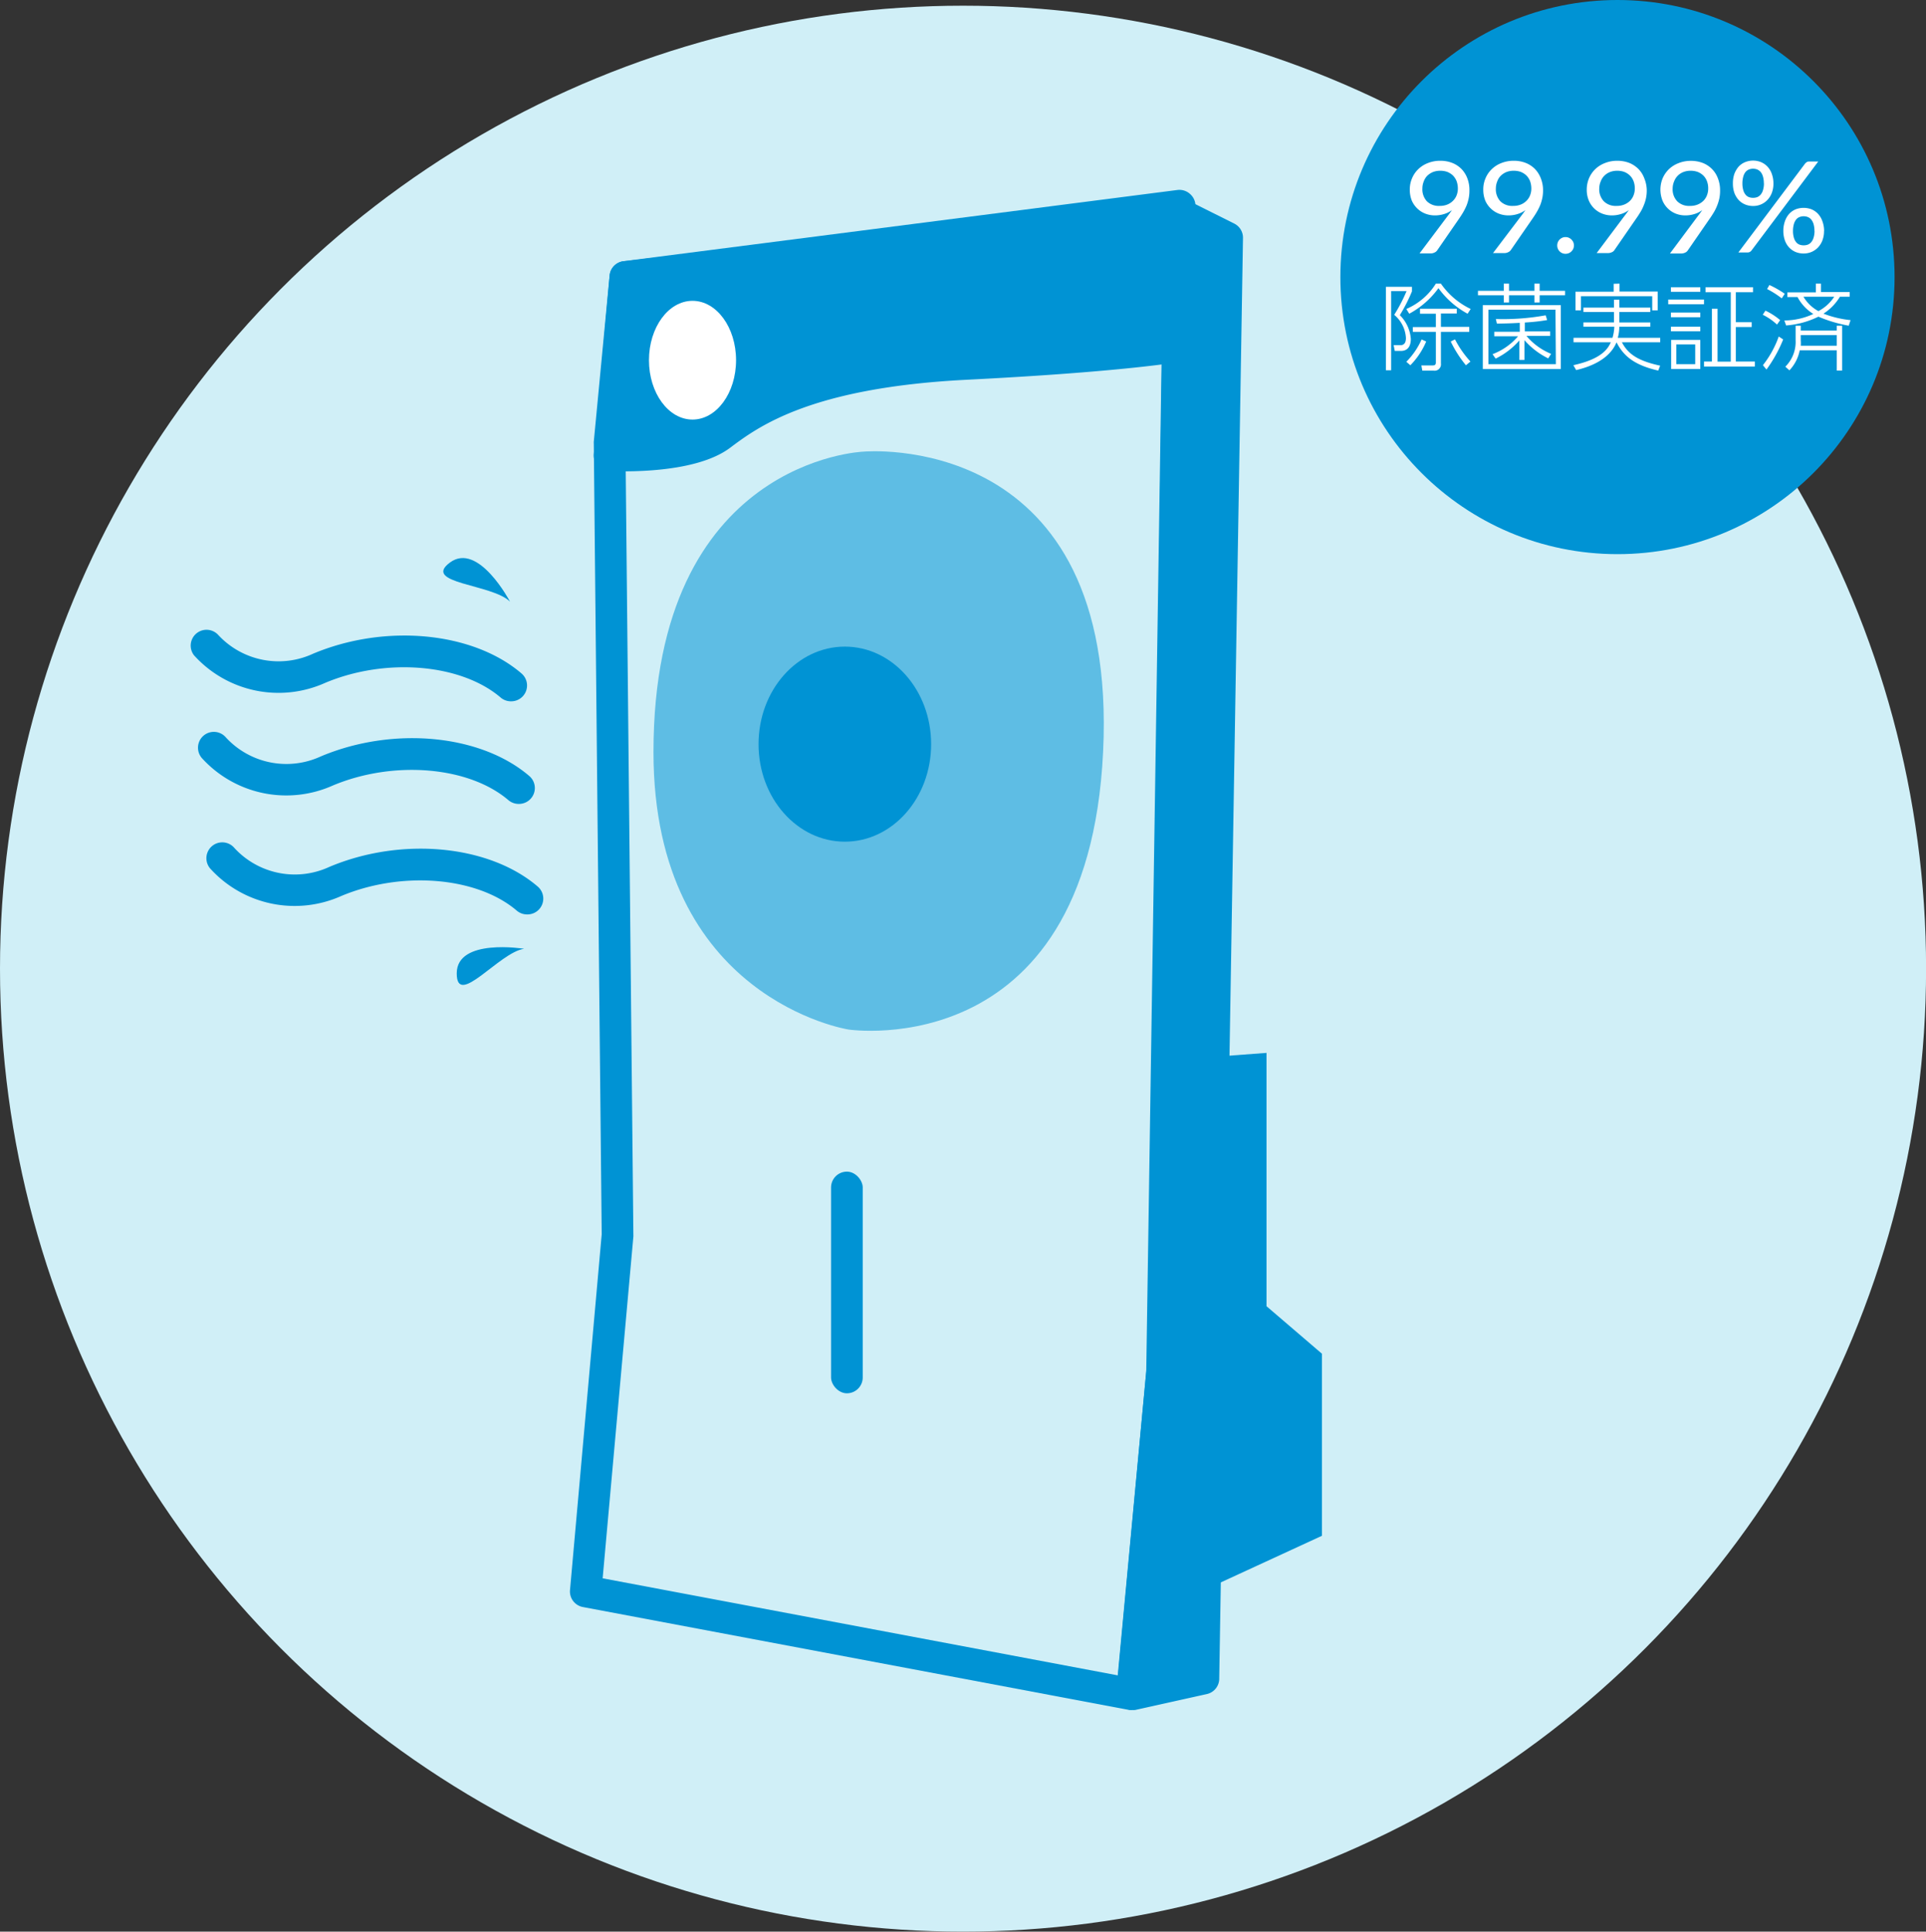 <svg xmlns="http://www.w3.org/2000/svg" viewBox="0 0 243.27 244"><rect x="0" y="0" width="243.27" height="244" fill="#333333" stroke="none"/><defs><style>.cls-1{fill:#d0eff7;}.cls-2,.cls-4{fill:#0093d4;}.cls-3{fill:#fff;}.cls-4{opacity:0.55;}</style></defs><g id="レイヤー_2" data-name="レイヤー 2"><g id="レイヤー_1-2" data-name="レイヤー 1"><circle class="cls-1" cx="121.64" cy="122.36" r="121.64"/><path class="cls-2" d="M143,216a2.31,2.31,0,0,1-.37,0l-69-13A2,2,0,0,1,72,200.82l4-44.9L75,56a1.48,1.48,0,0,1,0-.21l2-21A2,2,0,0,1,78.71,33l70-9a2,2,0,0,1,1.59.49A2,2,0,0,1,151,26l-2,145a.92.92,0,0,1,0,.16l-4,43a2,2,0,0,1-2,1.81ZM76.12,199.37l65.06,12.26L145,170.89l2-142.61-66.13,8.5L79,56.09,80,156a1.34,1.34,0,0,1,0,.2Z"/><path class="cls-2" d="M77,57.5S87,58,91,55s11-8,31-9,26.75-2.22,26.75-2.22L149,27,79,35Z"/><path class="cls-2" d="M78.76,59.54c-1,0-1.63,0-1.88,0A2,2,0,0,1,75,57.32l2-22.5A2,2,0,0,1,78.74,33l70-8a2,2,0,0,1,1.57.51A2,2,0,0,1,151,27l-.25,16.78a2,2,0,0,1-1.64,1.94c-.28,0-7.11,1.25-27,2.25-19.75,1-26.35,5.94-29.9,8.6S82.07,59.54,78.76,59.54ZM80.82,36.8,79.17,55.53c3.28,0,8.37-.46,10.6-2.13,3.89-2.92,11.13-8.35,32.1-9.4,14.34-.71,21.86-1.55,24.88-2l.19-12.8Z"/><ellipse class="cls-3" cx="87.47" cy="45.5" rx="5.5" ry="7.5"/><polygon class="cls-2" points="148.97 27 154.97 30 151.97 212 142.97 214 146.75 173.38 148.97 27"/><path class="cls-2" d="M143,216a2,2,0,0,1-1.32-.5,2,2,0,0,1-.67-1.69l3.77-40.54L147,27a2,2,0,0,1,2.89-1.76l6,3A2,2,0,0,1,157,30l-3,182A2,2,0,0,1,152.4,214l-9,2A2.1,2.1,0,0,1,143,216Zm7.95-185.79-2.17,143.2c0,.05,0,.1,0,.16l-3.53,37.88,4.79-1.06L153,31.23Zm-4.17,143.17h0Z"/><path class="cls-4" d="M109.07,57.05s31.21-2.88,30.33,36c-1,41.7-32.22,37-32.22,37S82.54,126.22,82.54,95C82.54,58,109.07,57.05,109.07,57.05Z"/><ellipse class="cls-2" cx="106.71" cy="94" rx="10.9" ry="12.32"/><polygon class="cls-2" points="153.26 133.5 159.97 133 159.97 165 166.97 171 166.97 194 152.15 200.83 153.26 133.5"/><rect class="cls-2" x="104.97" y="148" width="4" height="28" rx="2"/><path class="cls-2" d="M64.53,88.59a2,2,0,0,1-1.31-.49c-5-4.26-14.49-5.06-22.15-1.84A14.38,14.38,0,0,1,24.5,82.77a2,2,0,0,1,3.06-2.57,10.38,10.38,0,0,0,12,2.37c9.11-3.82,20.17-2.77,26.31,2.5a2,2,0,0,1-1.3,3.52Z"/><path class="cls-2" d="M65.51,101.55a2,2,0,0,1-1.3-.48c-5-4.27-14.5-5.06-22.16-1.85a14.4,14.4,0,0,1-16.57-3.48,2,2,0,0,1,3.06-2.58,10.38,10.38,0,0,0,12,2.38c9.11-3.83,20.18-2.78,26.32,2.49a2,2,0,0,1,.21,2.82A2,2,0,0,1,65.51,101.55Z"/><path class="cls-2" d="M66.57,115.51a2,2,0,0,1-1.3-.48c-5-4.27-14.49-5.06-22.16-1.85a14.4,14.4,0,0,1-16.57-3.48,2,2,0,0,1,3.07-2.58,10.37,10.37,0,0,0,12,2.38c9.1-3.83,20.17-2.78,26.31,2.49a2,2,0,0,1-1.31,3.52Z"/><path class="cls-2" d="M64.42,76s-4-7.61-7.59-4.94S62.19,73.76,64.42,76Z"/><path class="cls-2" d="M66.2,119.85s-8.49-1.39-8.51,3.09S63.07,120.28,66.2,119.85Z"/><circle class="cls-2" cx="204.3" cy="35" r="35"/><path class="cls-3" d="M182.81,27.34c.21-.27.4-.53.58-.8a3.14,3.14,0,0,1-1,.5,3.81,3.81,0,0,1-1.13.17,3.34,3.34,0,0,1-1.22-.22,3,3,0,0,1-1-.63,3.1,3.1,0,0,1-.71-1,3.67,3.67,0,0,1-.26-1.42,3.51,3.51,0,0,1,.28-1.41,3.42,3.42,0,0,1,.79-1.16,3.58,3.58,0,0,1,1.21-.77,4.13,4.13,0,0,1,1.56-.29,4.07,4.07,0,0,1,1.52.27,3.41,3.41,0,0,1,1.17.77,3.48,3.48,0,0,1,.74,1.18,4.09,4.09,0,0,1,.26,1.51,4.89,4.89,0,0,1-.09,1,5.65,5.65,0,0,1-.26.89,7.44,7.44,0,0,1-.42.85c-.16.28-.35.57-.55.86l-2.76,4a.78.78,0,0,1-.33.26,1.06,1.06,0,0,1-.48.11H179.3Zm-3.15-3.55a2.23,2.23,0,0,0,.57,1.64,2.15,2.15,0,0,0,1.6.58,2.52,2.52,0,0,0,1-.18,2.12,2.12,0,0,0,.71-.48,1.92,1.92,0,0,0,.45-.7,2.31,2.31,0,0,0,.15-.83,2.81,2.81,0,0,0-.16-.94,2.18,2.18,0,0,0-.46-.71,2.33,2.33,0,0,0-.7-.45,2.57,2.57,0,0,0-.9-.15,2.51,2.51,0,0,0-.92.16,2.29,2.29,0,0,0-.71.46,1.87,1.87,0,0,0-.45.71A2.35,2.35,0,0,0,179.66,23.79Z"/><path class="cls-3" d="M192.09,27.34c.21-.27.4-.53.58-.8a3.14,3.14,0,0,1-1,.5,3.81,3.81,0,0,1-1.13.17,3.34,3.34,0,0,1-1.22-.22,3,3,0,0,1-1-.63,3.1,3.1,0,0,1-.71-1,3.67,3.67,0,0,1-.26-1.42,3.51,3.51,0,0,1,.28-1.41,3.42,3.42,0,0,1,.79-1.16,3.58,3.58,0,0,1,1.21-.77,4.13,4.13,0,0,1,1.56-.29,4.07,4.07,0,0,1,1.52.27,3.41,3.41,0,0,1,1.17.77,3.48,3.48,0,0,1,.74,1.18A4.09,4.09,0,0,1,194.9,24a4.89,4.89,0,0,1-.09,1,5.65,5.65,0,0,1-.26.89,7.44,7.44,0,0,1-.42.85c-.16.28-.35.57-.55.86l-2.76,4a.78.78,0,0,1-.33.26,1.06,1.06,0,0,1-.48.11h-1.43Zm-3.15-3.55a2.23,2.23,0,0,0,.57,1.64,2.15,2.15,0,0,0,1.6.58,2.52,2.52,0,0,0,1-.18,2.12,2.12,0,0,0,.71-.48,1.92,1.92,0,0,0,.45-.7,2.31,2.31,0,0,0,.15-.83,2.81,2.81,0,0,0-.16-.94,2.18,2.18,0,0,0-.46-.71,2.33,2.33,0,0,0-.7-.45,2.57,2.57,0,0,0-.9-.15,2.51,2.51,0,0,0-.92.16,2.29,2.29,0,0,0-.71.46,1.87,1.87,0,0,0-.45.71A2.35,2.35,0,0,0,188.94,23.79Z"/><path class="cls-3" d="M196.69,31a1.15,1.15,0,0,1,.08-.41,1.27,1.27,0,0,1,.22-.33,1.13,1.13,0,0,1,.34-.23.91.91,0,0,1,.41-.08.94.94,0,0,1,.41.08,1.13,1.13,0,0,1,.34.23,1.3,1.3,0,0,1,.23.33,1.15,1.15,0,0,1,.08.41,1.16,1.16,0,0,1-.08.42,1.14,1.14,0,0,1-.23.33,1,1,0,0,1-.34.23,1.11,1.11,0,0,1-.41.08,1.07,1.07,0,0,1-.41-.08,1,1,0,0,1-.34-.23,1.12,1.12,0,0,1-.22-.33A1.16,1.16,0,0,1,196.69,31Z"/><path class="cls-3" d="M205.14,27.34c.21-.27.41-.53.59-.8a3.08,3.08,0,0,1-1,.5,3.77,3.77,0,0,1-1.13.17,3.33,3.33,0,0,1-1.21-.22,3,3,0,0,1-1-.63,3.07,3.07,0,0,1-.7-1,3.49,3.49,0,0,1-.27-1.42,3.69,3.69,0,0,1,.28-1.41,3.57,3.57,0,0,1,.79-1.16,3.63,3.63,0,0,1,1.22-.77,4.11,4.11,0,0,1,1.55-.29,4.17,4.17,0,0,1,1.53.27,3.46,3.46,0,0,1,1.16.77,3.33,3.33,0,0,1,.74,1.18A4.1,4.1,0,0,1,208,24a4.89,4.89,0,0,1-.09,1,4.79,4.79,0,0,1-.27.89,6,6,0,0,1-.41.85c-.17.28-.35.57-.56.86l-2.76,4a.7.7,0,0,1-.32.26,1.14,1.14,0,0,1-.49.11h-1.43ZM202,23.79a2.19,2.19,0,0,0,.58,1.64,2.12,2.12,0,0,0,1.6.58,2.47,2.47,0,0,0,1-.18,2.16,2.16,0,0,0,.72-.48,2,2,0,0,0,.44-.7,2.31,2.31,0,0,0,.15-.83,2.58,2.58,0,0,0-.16-.94,2,2,0,0,0-.46-.71,2.21,2.21,0,0,0-.7-.45,2.56,2.56,0,0,0-.89-.15,2.47,2.47,0,0,0-.92.16,2.08,2.08,0,0,0-.71.46,2,2,0,0,0-.46.71A2.35,2.35,0,0,0,202,23.79Z"/><path class="cls-3" d="M214.42,27.34c.21-.27.4-.53.59-.8a3.08,3.08,0,0,1-1,.5,3.77,3.77,0,0,1-1.13.17A3.29,3.29,0,0,1,211.7,27a3,3,0,0,1-1-.63,3.07,3.07,0,0,1-.7-1,3.78,3.78,0,0,1,0-2.83,3.57,3.57,0,0,1,.79-1.16,3.63,3.63,0,0,1,1.22-.77,4.11,4.11,0,0,1,1.55-.29,4.17,4.17,0,0,1,1.53.27,3.46,3.46,0,0,1,1.16.77,3.33,3.33,0,0,1,.74,1.18,4.1,4.1,0,0,1,.27,1.51,4.89,4.89,0,0,1-.09,1,5.69,5.69,0,0,1-.27.89,6,6,0,0,1-.41.85c-.17.28-.35.57-.56.86l-2.76,4a.75.75,0,0,1-.32.26,1.14,1.14,0,0,1-.49.11h-1.43Zm-3.15-3.55a2.19,2.19,0,0,0,.58,1.64,2.12,2.12,0,0,0,1.6.58,2.47,2.47,0,0,0,1-.18,2.27,2.27,0,0,0,.72-.48,2,2,0,0,0,.44-.7,2.31,2.31,0,0,0,.15-.83,2.58,2.58,0,0,0-.16-.94,2,2,0,0,0-.46-.71,2.21,2.21,0,0,0-.7-.45,2.56,2.56,0,0,0-.89-.15,2.43,2.43,0,0,0-.92.16,2.08,2.08,0,0,0-.71.46,2,2,0,0,0-.46.71A2.35,2.35,0,0,0,211.27,23.79Z"/><path class="cls-3" d="M224,23.18a3.29,3.29,0,0,1-.21,1.2,2.76,2.76,0,0,1-.56.89,2.46,2.46,0,0,1-1.8.75,2.61,2.61,0,0,1-1-.19,2.35,2.35,0,0,1-.82-.56,2.9,2.9,0,0,1-.54-.89,3.51,3.51,0,0,1-.19-1.2,3.61,3.61,0,0,1,.19-1.23,3.13,3.13,0,0,1,.54-.91,2.35,2.35,0,0,1,.82-.56,2.7,2.7,0,0,1,2,0,2.4,2.4,0,0,1,.81.56,2.61,2.61,0,0,1,.55.91A3.61,3.61,0,0,1,224,23.18Zm4-2.52a.91.91,0,0,1,.21-.18.56.56,0,0,1,.32-.08h1.13l-8.43,11.24a.6.6,0,0,1-.21.18.54.54,0,0,1-.29.07h-1.16Zm-5.21,2.52a3.12,3.12,0,0,0-.11-.87,1.66,1.66,0,0,0-.29-.58,1.31,1.31,0,0,0-.43-.32,1.61,1.61,0,0,0-.53-.1,1.51,1.51,0,0,0-.53.1,1.13,1.13,0,0,0-.43.32,1.65,1.65,0,0,0-.28.58,3.12,3.12,0,0,0-.11.87,2.9,2.9,0,0,0,.11.84,1.55,1.55,0,0,0,.28.56,1,1,0,0,0,.43.32,1.51,1.51,0,0,0,.53.09,1.6,1.6,0,0,0,.53-.09,1.18,1.18,0,0,0,.43-.32,1.55,1.55,0,0,0,.29-.56A2.9,2.9,0,0,0,222.8,23.18Zm7.6,6a3.29,3.29,0,0,1-.21,1.2,2.76,2.76,0,0,1-.56.89,2.55,2.55,0,0,1-.82.56,2.52,2.52,0,0,1-1,.19,2.61,2.61,0,0,1-1-.19,2.4,2.4,0,0,1-.81-.56,2.56,2.56,0,0,1-.54-.89,3.51,3.51,0,0,1-.2-1.2,3.6,3.6,0,0,1,.2-1.23A2.75,2.75,0,0,1,226,27a2.4,2.4,0,0,1,.81-.56,2.83,2.83,0,0,1,2,0,2.4,2.4,0,0,1,.81.56,2.61,2.61,0,0,1,.55.91A3.61,3.61,0,0,1,230.4,29.18Zm-1.21,0a3.12,3.12,0,0,0-.11-.87,1.7,1.7,0,0,0-.29-.57,1.1,1.1,0,0,0-.43-.32,1.35,1.35,0,0,0-.53-.1,1.32,1.32,0,0,0-.53.1,1,1,0,0,0-.43.32,1.69,1.69,0,0,0-.28.57,3.12,3.12,0,0,0-.11.87,2.85,2.85,0,0,0,.11.84,1.55,1.55,0,0,0,.28.56,1,1,0,0,0,.43.32,1.51,1.51,0,0,0,.53.09,1.55,1.55,0,0,0,.53-.09,1.1,1.1,0,0,0,.43-.32,1.55,1.55,0,0,0,.29-.56A2.85,2.85,0,0,0,229.19,29.18Z"/><path class="cls-3" d="M178.34,36.23v.58a20.77,20.77,0,0,1-1.53,3,4.71,4.71,0,0,1,1.39,3c0,.75-.26,1.52-1.27,1.52h-.76l-.14-.73.78,0c.71.05.77-.57.77-.91a4.08,4.08,0,0,0-1.48-2.92,20.06,20.06,0,0,0,1.56-3h-1.95v10h-.66V36.23Zm-.71,9.47a9.39,9.39,0,0,0,1.93-2.82l.58.26a9.61,9.61,0,0,1-2,3Zm0-6.67a8.23,8.23,0,0,0,3.73-3.2H182a9.62,9.62,0,0,0,3.76,3.2l-.39.6a11,11,0,0,1-3.68-3.23A11,11,0,0,1,178,39.63Zm7.95,2.89H182v4a.8.8,0,0,1-.91.9h-1.44l-.12-.66,1.45,0c.23,0,.38-.08.38-.36V41.92h-2.91v-.6h2.91V39.63h-2V39H184v.6h-2v1.69h3.58Zm-1.8.95a12.66,12.66,0,0,0,1.95,2.8l-.57.47a14.64,14.64,0,0,1-1.92-3Z"/><path class="cls-3" d="M190.6,35.83v.91h3.21v-.91h.66v.91h3.21v.56h-3.21v.91h-.66V37.3H190.6v.91h-.66V37.3h-3.26v-.56h3.26v-.91Zm6.54,2.72v8.07h-9.85V38.55Zm-.67.57H188V46h8.52Zm-.92,6.15a9.66,9.66,0,0,1-3-2.3v2.5h-.64V43a9.55,9.55,0,0,1-3,2.3l-.39-.56a7.91,7.91,0,0,0,3.22-2.26h-3v-.57h3.22V40.78c-1.17.07-1.81.08-2.89.1l-.13-.58a30.36,30.36,0,0,0,6.29-.47l.19.6a24.76,24.76,0,0,1-2.82.31v1.12h3.2v.57h-3a8.09,8.09,0,0,0,3.12,2.27Z"/><path class="cls-3" d="M200,39.41v-.55h3.86v-1h.68v1h3.91v.55h-3.91v1.32h3.91v.54h-3.92a5.1,5.1,0,0,1-.19,1.4h5.36v.57h-4.84c.8,1.52,2.07,2.35,4.83,2.95l-.24.62c-3.23-.73-4.46-2-5.27-3.57h0c-.92,2.22-3.43,3.12-5.1,3.51l-.35-.62c3.66-.8,4.38-2.14,4.73-2.89h-4.71v-.57h4.92a5.43,5.43,0,0,0,.23-1.4H200v-.54h3.86V39.41Zm4.56-3.58v1h4.82V39.2h-.69V37.42h-9V39.2H199V36.85h4.82v-1Z"/><path class="cls-3" d="M215.23,37.84v.59h-4.52v-.59Zm-.47-1.56v.58h-3.71v-.58Zm0,3.2v.59h-3.71v-.59Zm0,1.79v.58h-3.71v-.58Zm0,1.67v3.67h-3.68V42.94Zm-.64.57h-2.39V46h2.39ZM216.94,39v6.68h1.67V36.91h-3.19v-.63h6v.63h-2.17V40.7h2v.61h-2v4.36h2.4v.63h-6.42v-.63h1V39Z"/><path class="cls-3" d="M224.45,41a7.38,7.38,0,0,0-1.8-1.24l.34-.52a8.31,8.31,0,0,1,1.86,1.2Zm-1.78,5.13a12.69,12.69,0,0,0,2-3.62l.56.37a17.44,17.44,0,0,1-2.11,3.8Zm2.38-8.44a11.6,11.6,0,0,0-1.85-1.18l.29-.51a12.64,12.64,0,0,1,1.94,1.11Zm.33,2.79a8.71,8.71,0,0,0,3.66-.82,5.6,5.6,0,0,1-2-2.14h-1.28v-.59h3.6V35.83H230v1.06h3.63v.59H232.4a6.55,6.55,0,0,1-2.08,2.14,13.16,13.16,0,0,0,3.42.82l-.23.7A17.54,17.54,0,0,1,229.68,40a11,11,0,0,1-4.08,1.11ZM232,41.76v-.62h.68v5.67H232V44.25h-4.68a5.13,5.13,0,0,1-1.3,2.53l-.52-.46a4.4,4.4,0,0,0,1.3-3.36V41.14h.65v.62Zm-4.55.57V43a3.81,3.81,0,0,1,0,.67H232V42.33Zm.34-4.85a4.9,4.9,0,0,0,1.89,1.82,5.34,5.34,0,0,0,2-1.82Z"/></g></g></svg>